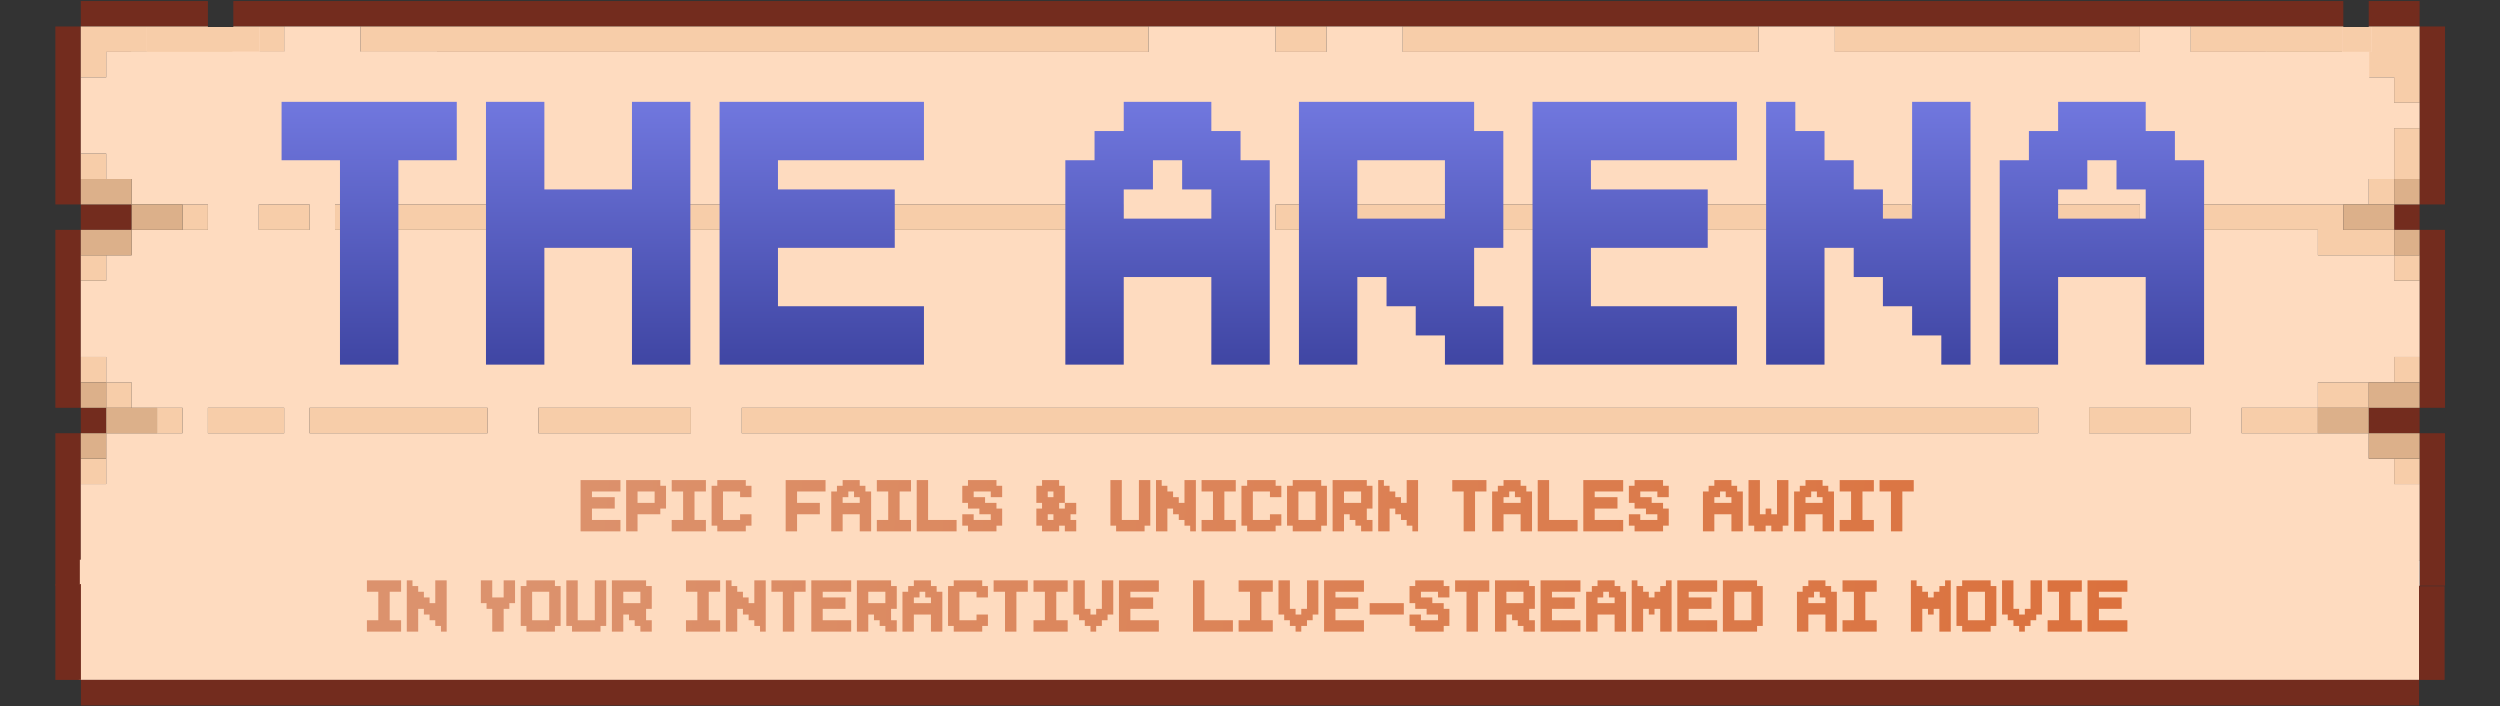 <svg width="1097" height="310" viewBox="0 0 1097 310" fill="none" xmlns="http://www.w3.org/2000/svg">
<rect x="0" y="0" width="1097" height="310" fill="#333333" stroke="none"/>
<path d="M35.45 6.041H91.225ZM102.38 6.041H1028.25ZM1039.4 6.041H1061.71ZM24.295 17.196H35.45ZM1061.71 17.196H1072.87ZM24.295 28.351H35.45ZM1061.71 28.351H1072.87ZM24.295 39.506H35.45ZM1061.71 39.506H1072.87ZM24.295 50.661H35.45ZM1061.71 50.661H1072.87ZM24.295 61.816H35.45ZM1061.71 61.816H1072.87ZM24.295 72.971H35.45ZM1061.71 72.971H1072.87ZM24.295 84.126H35.45ZM1061.71 84.126H1072.87ZM35.45 95.281H57.76ZM1050.56 95.281H1061.71ZM24.295 106.436H35.45ZM1061.71 106.436H1072.87ZM24.295 117.591H35.45ZM1061.71 117.591H1072.87ZM24.295 128.746H35.45ZM1061.71 128.746H1072.87ZM24.295 139.901H35.45ZM1061.71 139.901H1072.87ZM24.295 151.056H35.45ZM1061.71 151.056H1072.87ZM24.295 162.211H35.45ZM1061.71 162.211H1072.87ZM24.295 173.366H35.45ZM1061.71 173.366H1072.87ZM35.45 184.521H46.605ZM1039.4 184.521H1061.71ZM24.295 195.676H35.45ZM1061.71 195.676H1072.87ZM24.295 206.831H35.45ZM1061.71 206.831H1072.87ZM24.295 217.986H35.45ZM1061.71 217.986H1072.87ZM24.295 229.141H35.45ZM1061.71 229.141H1072.87ZM24.295 240.297H35.45ZM1061.71 240.297H1072.87ZM24.295 251.452H35.45ZM1061.71 251.452H1072.87ZM35.45 262.607H1061.71Z" fill="black"/>
<path d="M35.45 6.041H91.225M102.38 6.041H1028.25M1039.4 6.041H1061.71M24.295 17.196H35.45M1061.71 17.196H1072.87M24.295 28.351H35.45M1061.71 28.351H1072.87M24.295 39.506H35.45M1061.71 39.506H1072.87M24.295 50.661H35.45M1061.71 50.661H1072.87M24.295 61.816H35.45M1061.71 61.816H1072.87M24.295 72.971H35.45M1061.71 72.971H1072.87M24.295 84.126H35.45M1061.71 84.126H1072.87M35.45 95.281H57.76M1050.56 95.281H1061.71M24.295 106.436H35.45M1061.71 106.436H1072.87M24.295 117.591H35.45M1061.71 117.591H1072.87M24.295 128.746H35.45M1061.71 128.746H1072.87M24.295 139.901H35.45M1061.71 139.901H1072.87M24.295 151.056H35.45M1061.71 151.056H1072.87M24.295 162.211H35.45M1061.71 162.211H1072.87M24.295 173.366H35.45M1061.71 173.366H1072.87M35.45 184.521H46.605M1039.4 184.521H1061.71M24.295 195.676H35.45M1061.71 195.676H1072.87M24.295 206.831H35.45M1061.71 206.831H1072.87M24.295 217.986H35.45M1061.71 217.986H1072.87M24.295 229.141H35.45M1061.71 229.141H1072.87M24.295 240.297H35.45M1061.71 240.297H1072.87M24.295 251.452H35.45M1061.71 251.452H1072.87M35.45 262.607H1061.71" stroke="#732C1E" stroke-width="11.155"/>
<path d="M35.45 17.197H91.225ZM102.381 17.197H124.691ZM158.156 17.197H503.961ZM559.736 17.197H582.047ZM615.512 17.197H771.682ZM805.147 17.197H939.007ZM961.317 17.197H1028.25ZM1039.4 17.197H1061.71ZM35.45 28.352H46.605ZM1039.4 28.352H1061.71ZM1050.56 39.507H1061.71ZM1050.56 61.817H1061.71ZM35.45 72.972H46.605ZM1050.56 72.972H1061.71ZM1039.4 84.127H1050.56ZM80.07 95.282H91.225ZM113.536 95.282H135.846ZM147.001 95.282H213.931ZM236.241 95.282H258.551ZM269.706 95.282H492.806ZM559.736 95.282H838.612ZM849.767 95.282H860.922ZM894.387 95.282H939.007ZM950.162 95.282H1028.25ZM1017.09 106.437H1050.56ZM35.45 117.592H46.605ZM1050.56 117.592H1061.71ZM35.45 162.213H46.605ZM1050.56 162.213H1061.71ZM46.605 173.368H57.76ZM1017.09 173.368H1039.4ZM68.915 184.523H80.07ZM91.225 184.523H124.691ZM135.846 184.523H213.931ZM236.241 184.523H303.171ZM325.481 184.523H894.387ZM916.697 184.523H961.317ZM983.627 184.523H1017.09ZM35.45 206.833H46.605ZM1050.56 206.833H1061.71Z" fill="black"/>
<path d="M35.45 17.197H91.225M102.381 17.197H124.691M158.156 17.197H503.961M559.736 17.197H582.047M615.512 17.197H771.682M805.147 17.197H939.007M961.317 17.197H1028.25M1039.4 17.197H1061.71M35.45 28.352H46.605M1039.4 28.352H1061.71M1050.56 39.507H1061.71M1050.56 61.817H1061.71M35.45 72.972H46.605M1050.56 72.972H1061.71M1039.4 84.127H1050.56M80.07 95.282H91.225M113.536 95.282H135.846M147.001 95.282H213.931M236.241 95.282H258.551M269.706 95.282H492.806M559.736 95.282H838.612M849.767 95.282H860.922M894.387 95.282H939.007M950.162 95.282H1028.25M1017.09 106.437H1050.56M35.45 117.592H46.605M1050.56 117.592H1061.71M35.45 162.213H46.605M1050.56 162.213H1061.71M46.605 173.368H57.76M1017.09 173.368H1039.4M68.915 184.523H80.07M91.225 184.523H124.691M135.846 184.523H213.931M236.241 184.523H303.171M325.481 184.523H894.387M916.697 184.523H961.317M983.627 184.523H1017.09M35.45 206.833H46.605M1050.56 206.833H1061.71" stroke="#F7CDA9" stroke-width="11.155"/>
<path d="M124.691 17.197H158.156ZM503.961 17.197H559.736ZM582.046 17.197H615.512ZM771.682 17.197H805.147ZM939.007 17.197H961.317ZM46.605 28.352H57.76ZM102.381 28.352H994.782ZM35.45 39.507H68.915ZM91.225 39.507H1005.94ZM1028.25 39.507H1050.56ZM35.45 50.662H1061.71ZM35.45 61.817H1050.56ZM46.605 72.972H1050.56ZM57.76 84.127H1039.4ZM91.225 95.282H113.536ZM135.846 95.282H147.001ZM213.931 95.282H236.241ZM258.551 95.282H269.706ZM492.806 95.282H559.736ZM838.612 95.282H849.767ZM860.922 95.282H894.387ZM939.007 95.282H950.162ZM57.76 106.437H1017.09ZM46.605 117.592H1050.56ZM35.45 128.747H1061.71ZM35.45 139.903H1061.71ZM35.45 151.058H1061.71ZM46.605 162.213H1050.56ZM57.76 173.368H1017.09ZM80.07 184.523H91.225ZM124.691 184.523H135.846ZM213.931 184.523H236.241ZM303.171 184.523H325.481ZM894.387 184.523H916.697ZM961.317 184.523H983.627ZM46.605 195.678H1039.4ZM46.605 206.833H1050.56ZM35.45 217.988H1061.71ZM35.45 229.143H1061.71ZM35.45 240.298H1061.71Z" fill="black"/>
<path d="M124.691 17.197H158.156M503.961 17.197H559.736M582.046 17.197H615.512M771.682 17.197H805.147M939.007 17.197H961.317M46.605 28.352H57.76M102.381 28.352H994.782M35.45 39.507H68.915M91.225 39.507H1005.94M1028.25 39.507H1050.56M35.45 50.662H1061.71M35.45 61.817H1050.56M46.605 72.972H1050.56M57.76 84.127H1039.4M91.225 95.282H113.536M135.846 95.282H147.001M213.931 95.282H236.241M258.551 95.282H269.706M492.806 95.282H559.736M838.612 95.282H849.767M860.922 95.282H894.387M939.007 95.282H950.162M57.76 106.437H1017.09M46.605 117.592H1050.56M35.45 128.747H1061.71M35.45 139.903H1061.71M35.45 151.058H1061.71M46.605 162.213H1050.56M57.76 173.368H1017.09M80.07 184.523H91.225M124.691 184.523H135.846M213.931 184.523H236.241M303.171 184.523H325.481M894.387 184.523H916.697M961.317 184.523H983.627M46.605 195.678H1039.4M46.605 206.833H1050.56M35.45 217.988H1061.71M35.45 229.143H1061.71M35.45 240.298H1061.71" stroke="#FEDBBF" stroke-width="11.155"/>
<path d="M35.45 84.127H57.76ZM1050.56 84.127H1061.71ZM57.76 95.282H80.07ZM1028.25 95.282H1050.56ZM35.45 106.437H57.76ZM1050.56 106.437H1061.71ZM35.45 173.367H46.605ZM1039.4 173.367H1061.71ZM46.605 184.522H68.915ZM1017.09 184.522H1039.4ZM35.45 195.677H46.605ZM1039.4 195.677H1061.71Z" fill="black"/>
<path d="M35.45 84.127H57.76M1050.56 84.127H1061.71M57.76 95.282H80.07M1028.25 95.282H1050.56M35.45 106.437H57.76M1050.56 106.437H1061.71M35.45 173.367H46.605M1039.4 173.367H1061.71M46.605 184.522H68.915M1017.09 184.522H1039.4M35.45 195.677H46.605M1039.4 195.677H1061.71" stroke="#DCB08A" stroke-width="11.155"/>
<path d="M35.45 251.453H1061.71Z" fill="black"/>
<path d="M35.45 251.453H1061.71" stroke="#FFF3E6" stroke-width="11.155"/>
<rect x="35.033" y="245.604" width="1026.37" height="11.633" fill="#FEDBBF"/>
<rect x="57.556" y="22.754" width="45.401" height="10.857" fill="#FEDBBF"/>
<rect x="57.556" y="22.754" width="45.401" height="10.857" fill="#FEDBBF"/>
<rect x="57.556" y="22.754" width="45.401" height="10.857" fill="#FEDBBF"/>
<rect x="55.581" y="32.625" width="49.349" height="12.831" fill="#FEDBBF"/>
<rect x="55.581" y="32.625" width="49.349" height="12.831" fill="#FEDBBF"/>
<rect x="55.581" y="32.625" width="49.349" height="12.831" fill="#FEDBBF"/>
<rect x="64.464" y="11.898" width="49.349" height="10.857" fill="#FEDBBF"/>
<rect x="64.464" y="11.898" width="49.349" height="10.857" fill="#FEDBBF"/>
<rect x="64.464" y="11.898" width="49.349" height="10.857" fill="#F7CDA9"/>
<rect x="101.97" y="22.756" width="45.401" height="10.857" fill="#FEDBBF"/>
<rect x="101.97" y="22.756" width="45.401" height="10.857" fill="#FEDBBF"/>
<rect x="101.97" y="22.756" width="45.401" height="10.857" fill="#FEDBBF"/>
<rect x="146.384" y="22.756" width="45.401" height="10.857" fill="#FEDBBF"/>
<rect x="146.384" y="22.756" width="45.401" height="10.857" fill="#FEDBBF"/>
<rect x="146.384" y="22.756" width="45.401" height="10.857" fill="#FEDBBF"/>
<rect x="1027.76" y="11.896" width="12.831" height="10.857" fill="#FEDBBF"/>
<rect x="1027.76" y="11.896" width="12.831" height="10.857" fill="#FEDBBF"/>
<rect x="1027.76" y="11.896" width="12.831" height="10.857" fill="#F7CDA9"/>
<rect x="994.206" y="22.752" width="45.401" height="23.688" fill="#FEDBBF"/>
<path d="M161.996 160H149.183V147.188V134.375V121.562V108.75V95.938V83.125V70.312H136.371H123.558V57.5V44.688H136.371H149.183H161.996H174.808H187.621H200.433V57.5V70.312H187.621H174.808V83.125V95.938V108.75V121.562V134.375V147.188V160H161.996ZM290.121 160H277.308V147.188V134.375V121.562V108.75H264.496H251.683H238.871V121.562V134.375V147.188V160H226.058H213.246V147.188V134.375V121.562V108.75V95.938V83.125V70.312V57.5V44.688H226.058H238.871V57.5V70.312V83.125H251.683H264.496H277.308V70.312V57.5V44.688H290.121H302.933V57.5V70.312V83.125V95.938V108.75V121.562V134.375V147.188V160H290.121ZM392.621 160H379.808H366.996H354.183H341.371H328.558H315.746V147.188V134.375V121.562V108.75V95.938V83.125V70.312V57.5V44.688H328.558H341.371H354.183H366.996H379.808H392.621H405.433V57.5V70.312H392.621H379.808H366.996H354.183H341.371V83.125H354.183H366.996H379.808H392.621V95.938V108.75H379.808H366.996H354.183H341.371V121.562V134.375H354.183H366.996H379.808H392.621H405.433V147.188V160H392.621Z" fill="url(#paint0_linear_724_983)"/>
<path d="M544.348 160H531.536V147.188V134.375V121.562H518.723H505.911H493.098V134.375V147.188V160H480.286H467.473V147.188V134.375V121.562V108.75V95.938V83.125V70.312H480.286V57.5H493.098V44.688H505.911H518.723H531.536V57.5H544.348V70.312H557.161V83.125V95.938V108.75V121.562V134.375V147.188V160H544.348ZM518.723 95.938H531.536V83.125H518.723V70.312H505.911V83.125H493.098V95.938H505.911H518.723ZM646.848 160H634.036V147.188H621.223V134.375H608.411V121.562H595.598V134.375V147.188V160H582.786H569.973V147.188V134.375V121.562V108.75V95.938V83.125V70.312V57.5V44.688H582.786H595.598H608.411H621.223H634.036H646.848V57.5H659.661V70.312V83.125V95.938V108.75H646.848V121.562V134.375H659.661V147.188V160H646.848ZM621.223 95.938H634.036V83.125V70.312H621.223H608.411H595.598V83.125V95.938H608.411H621.223ZM749.348 160H736.536H723.723H710.911H698.098H685.286H672.473V147.188V134.375V121.562V108.75V95.938V83.125V70.312V57.5V44.688H685.286H698.098H710.911H723.723H736.536H749.348H762.161V57.5V70.312H749.348H736.536H723.723H710.911H698.098V83.125H710.911H723.723H736.536H749.348V95.938V108.75H736.536H723.723H710.911H698.098V121.562V134.375H710.911H723.723H736.536H749.348H762.161V147.188V160H749.348ZM851.848 160V147.188H839.036V134.375H826.223V121.562H813.411V108.75H800.598V121.562V134.375V147.188V160H787.786H774.973V147.188V134.375V121.562V108.75V95.938V83.125V70.312V57.5V44.688H787.786V57.5H800.598V70.312H813.411V83.125H826.223V95.938H839.036V83.125V70.312V57.5V44.688H851.848H864.661V57.5V70.312V83.125V95.938V108.75V121.562V134.375V147.188V160H851.848ZM954.348 160H941.536V147.188V134.375V121.562H928.723H915.911H903.098V134.375V147.188V160H890.286H877.473V147.188V134.375V121.562V108.75V95.938V83.125V70.312H890.286V57.5H903.098V44.688H915.911H928.723H941.536V57.5H954.348V70.312H967.161V83.125V95.938V108.75V121.562V134.375V147.188V160H954.348ZM928.723 95.938H941.536V83.125H928.723V70.312H915.911V83.125H903.098V95.938H915.911H928.723Z" fill="url(#paint1_linear_724_983)"/>
<rect x="34.573" y="256.291" width="1026.92" height="42.049" fill="#FEDBBF"/>
<path d="M269.75 233.16H267.25H264.75H262.25H259.75H257.25H254.75V230.66V228.16V225.66V223.16V220.66V218.16V215.66V213.16V210.66H257.25H259.75H262.25H264.75H267.25H269.75H272.25V213.16V215.66H269.75H267.25H264.75H262.25H259.75V218.16H262.25H264.75H267.25H269.75V220.66V223.16H267.25H264.75H262.25H259.75V225.66V228.16H262.25H264.75H267.25H269.75H272.25V230.66V233.16H269.75ZM277.25 233.16H274.75V230.66V228.16V225.66V223.16V220.66V218.16V215.66V213.16V210.66H277.25H279.75H282.25H284.75H287.25H289.75V213.16H292.25V215.66V218.16V220.66V223.16H289.75V225.66H287.25H284.75H282.25H279.75V228.16V230.66V233.16H277.25ZM284.75 220.66H287.25V218.16V215.66H284.75H282.25H279.75V218.16V220.66H282.25H284.75ZM307.25 233.16H304.75H302.25H299.75H297.25H294.75V230.66V228.16H297.25H299.75V225.66V223.16V220.66V218.16V215.66H297.25H294.75V213.16V210.66H297.25H299.75H302.25H304.75H307.25H309.75V213.16V215.66H307.25H304.75V218.16V220.66V223.16V225.66V228.16H307.25H309.75V230.66V233.16H307.25ZM324.75 233.16H322.25H319.75H317.25H314.75V230.66H312.25V228.16V225.66V223.16V220.66V218.16V215.66V213.16H314.75V210.66H317.25H319.75H322.25H324.75H327.25V213.16H329.75V215.66V218.16H327.25H324.75V215.66H322.25H319.75H317.25V218.16V220.66V223.16V225.66V228.16H319.75H322.25H324.75V225.66H327.25H329.75V228.16V230.66H327.25V233.16H324.75ZM347.25 233.16H344.75V230.66V228.16V225.66V223.16V220.66V218.16V215.66V213.16V210.66H347.25H349.75H352.25H354.75H357.25H359.75H362.25V213.16V215.66H359.75H357.25H354.75H352.25H349.75V218.16V220.66H352.25H354.75H357.25H359.75V223.16V225.66H357.25H354.75H352.25H349.75V228.16V230.66V233.16H347.25ZM379.75 233.16H377.25V230.66V228.16V225.66H374.75H372.25H369.75V228.16V230.66V233.16H367.25H364.75V230.66V228.16V225.66V223.16V220.66V218.16V215.66H367.25V213.16H369.75V210.66H372.25H374.75H377.25V213.16H379.75V215.66H382.25V218.16V220.66V223.16V225.66V228.16V230.66V233.16H379.75ZM374.75 220.66H377.25V218.16H374.75V215.66H372.25V218.16H369.75V220.66H372.25H374.75ZM397.25 233.16H394.75H392.25H389.75H387.25H384.75V230.66V228.16H387.25H389.75V225.66V223.16V220.66V218.16V215.66H387.25H384.75V213.16V210.66H387.25H389.75H392.25H394.75H397.25H399.75V213.16V215.66H397.25H394.75V218.16V220.66V223.16V225.66V228.16H397.25H399.75V230.66V233.16H397.25ZM417.25 233.16H414.75H412.25H409.75H407.25H404.75H402.25V230.66V228.16V225.66V223.16V220.66V218.16V215.66V213.16V210.66H404.75H407.25V213.16V215.66V218.16V220.66V223.16V225.66V228.16H409.75H412.25H414.75H417.25H419.75V230.66V233.16H417.25ZM434.75 233.16H432.25H429.75H427.25H424.75V230.66H422.25V228.16V225.66H424.75H427.25V228.16H429.75H432.25H434.75V225.66H432.25H429.75V223.16H427.25H424.75V220.66H422.25V218.16V215.66V213.16H424.75V210.66H427.25H429.75H432.25H434.75H437.25V213.16H439.75V215.66V218.16H437.25H434.75V215.66H432.25H429.75H427.25V218.16H429.75H432.25V220.66H434.75H437.25V223.16H439.75V225.66V228.16V230.66H437.25V233.16H434.75ZM469.75 233.16H467.25V230.66H464.75V233.16H462.25H459.75H457.25V230.66H454.75V228.16V225.66V223.16H457.25V220.66H454.75V218.16V215.66V213.16H457.25V210.66H459.75H462.25H464.75V213.16H467.25V215.66V218.16V220.66H464.75V223.16H467.25V220.66H469.75H472.25V223.16V225.66H469.75V228.16H472.25V230.66V233.16H469.75ZM462.25 228.16V225.66H459.75V228.16H462.25ZM462.25 218.16V215.66H459.75V218.16H462.25ZM499.75 233.16H497.25H494.75H492.25H489.75V230.66H487.25V228.16V225.66V223.16V220.66V218.16V215.66V213.16V210.66H489.75H492.25V213.16V215.66V218.16V220.66V223.16V225.66V228.16H494.75H497.25H499.75V225.66V223.16V220.66V218.16V215.66V213.16V210.66H502.25H504.75V213.16V215.66V218.16V220.66V223.16V225.66V228.16V230.66H502.25V233.16H499.75ZM522.25 233.16V230.66H519.75V228.16H517.25V225.66H514.75V223.16H512.25V225.66V228.16V230.66V233.16H509.75H507.25V230.66V228.16V225.66V223.16V220.66V218.16V215.66V213.16V210.66H509.75V213.16H512.25V215.66H514.75V218.16H517.25V220.66H519.75V218.16V215.66V213.16V210.66H522.25H524.75V213.16V215.66V218.16V220.66V223.16V225.66V228.16V230.66V233.16H522.25ZM539.75 233.16H537.25H534.75H532.25H529.75H527.25V230.66V228.16H529.75H532.25V225.66V223.16V220.66V218.16V215.66H529.75H527.25V213.16V210.66H529.75H532.25H534.75H537.25H539.75H542.25V213.16V215.66H539.75H537.25V218.16V220.66V223.16V225.66V228.16H539.75H542.25V230.66V233.16H539.75ZM557.25 233.16H554.75H552.25H549.75H547.25V230.66H544.75V228.16V225.66V223.16V220.66V218.16V215.66V213.16H547.25V210.66H549.75H552.25H554.75H557.25H559.75V213.16H562.25V215.66V218.16H559.75H557.25V215.66H554.75H552.25H549.75V218.16V220.66V223.16V225.66V228.16H552.25H554.75H557.25V225.66H559.75H562.25V228.16V230.66H559.75V233.16H557.25ZM577.25 233.16H574.75H572.25H569.75H567.25V230.66H564.75V228.16V225.66V223.16V220.66V218.16V215.66V213.16H567.25V210.66H569.75H572.25H574.75H577.25H579.75V213.16H582.25V215.66V218.16V220.66V223.16V225.66V228.16V230.66H579.75V233.16H577.25ZM574.75 228.16H577.25V225.66V223.16V220.66V218.16V215.66H574.75H572.25H569.75V218.16V220.66V223.16V225.66V228.16H572.25H574.75ZM599.75 233.16H597.25V230.66H594.75V228.16H592.25V225.66H589.75V228.16V230.66V233.16H587.25H584.75V230.66V228.16V225.66V223.16V220.66V218.16V215.66V213.16V210.66H587.25H589.75H592.25H594.75H597.25H599.75V213.16H602.25V215.66V218.16V220.66V223.16H599.75V225.66V228.16H602.25V230.66V233.16H599.75ZM594.75 220.66H597.25V218.16V215.66H594.75H592.25H589.75V218.16V220.66H592.25H594.75ZM619.75 233.16V230.66H617.25V228.16H614.75V225.66H612.25V223.16H609.75V225.66V228.16V230.66V233.16H607.25H604.75V230.66V228.16V225.66V223.16V220.66V218.16V215.66V213.16V210.66H607.25V213.16H609.75V215.66H612.25V218.16H614.75V220.66H617.25V218.16V215.66V213.16V210.66H619.75H622.25V213.16V215.66V218.16V220.66V223.16V225.66V228.16V230.66V233.16H619.75ZM644.75 233.16H642.25V230.66V228.16V225.66V223.16V220.66V218.16V215.66H639.75H637.25V213.16V210.66H639.75H642.25H644.75H647.25H649.75H652.25V213.16V215.66H649.75H647.25V218.16V220.66V223.16V225.66V228.16V230.66V233.16H644.75ZM669.75 233.16H667.25V230.66V228.16V225.66H664.75H662.25H659.75V228.16V230.66V233.16H657.25H654.75V230.66V228.16V225.66V223.16V220.66V218.16V215.66H657.25V213.16H659.75V210.66H662.25H664.75H667.25V213.16H669.75V215.66H672.25V218.16V220.66V223.16V225.66V228.16V230.66V233.16H669.75ZM664.75 220.66H667.25V218.16H664.75V215.66H662.25V218.16H659.75V220.66H662.25H664.75ZM689.75 233.16H687.25H684.75H682.25H679.75H677.25H674.75V230.66V228.16V225.66V223.16V220.66V218.16V215.66V213.16V210.66H677.25H679.75V213.16V215.66V218.16V220.66V223.16V225.66V228.16H682.25H684.75H687.25H689.75H692.25V230.66V233.16H689.75ZM709.75 233.16H707.25H704.75H702.25H699.75H697.25H694.75V230.66V228.16V225.66V223.16V220.66V218.16V215.66V213.16V210.66H697.25H699.75H702.25H704.75H707.25H709.75H712.25V213.16V215.66H709.75H707.25H704.75H702.25H699.75V218.16H702.25H704.75H707.25H709.75V220.66V223.16H707.25H704.75H702.25H699.75V225.66V228.16H702.25H704.75H707.25H709.75H712.25V230.66V233.16H709.75ZM727.25 233.16H724.75H722.25H719.75H717.25V230.66H714.75V228.16V225.66H717.25H719.75V228.16H722.25H724.75H727.25V225.66H724.75H722.25V223.16H719.75H717.25V220.66H714.75V218.16V215.66V213.16H717.25V210.66H719.75H722.25H724.75H727.25H729.75V213.16H732.25V215.66V218.16H729.75H727.25V215.66H724.75H722.25H719.75V218.16H722.25H724.75V220.66H727.25H729.75V223.16H732.25V225.66V228.16V230.66H729.75V233.16H727.25ZM762.25 233.16H759.75V230.66V228.16V225.66H757.25H754.75H752.25V228.16V230.66V233.16H749.75H747.25V230.66V228.16V225.66V223.16V220.66V218.16V215.66H749.75V213.16H752.25V210.66H754.75H757.25H759.75V213.16H762.25V215.66H764.75V218.16V220.66V223.16V225.66V228.16V230.66V233.16H762.25ZM757.25 220.66H759.75V218.16H757.25V215.66H754.75V218.16H752.25V220.66H754.75H757.25ZM779.75 233.16H777.25V230.66H774.75V233.16H772.25H769.75V230.66H767.25V228.16V225.66V223.16V220.66V218.16V215.66V213.16V210.66H769.75H772.25V213.16V215.66V218.16V220.66V223.16V225.66H774.75V223.16H777.25V225.66H779.75V223.16V220.66V218.16V215.66V213.16V210.66H782.25H784.75V213.16V215.66V218.16V220.66V223.16V225.66V228.16V230.66H782.25V233.16H779.75ZM802.25 233.16H799.75V230.66V228.16V225.66H797.25H794.75H792.25V228.16V230.66V233.16H789.75H787.25V230.66V228.16V225.66V223.16V220.66V218.16V215.66H789.75V213.16H792.25V210.66H794.75H797.25H799.75V213.16H802.25V215.66H804.75V218.16V220.66V223.16V225.66V228.16V230.66V233.16H802.25ZM797.25 220.66H799.75V218.16H797.25V215.66H794.75V218.16H792.25V220.66H794.75H797.25ZM819.75 233.16H817.25H814.75H812.25H809.75H807.25V230.66V228.16H809.75H812.25V225.66V223.16V220.66V218.16V215.66H809.75H807.25V213.16V210.66H809.75H812.25H814.75H817.25H819.75H822.25V213.16V215.66H819.75H817.25V218.16V220.66V223.16V225.66V228.16H819.75H822.25V230.66V233.16H819.75ZM832.25 233.16H829.75V230.66V228.16V225.66V223.16V220.66V218.16V215.66H827.25H824.75V213.16V210.66H827.25H829.75H832.25H834.75H837.25H839.75V213.16V215.66H837.25H834.75V218.16V220.66V223.16V225.66V228.16V230.66V233.16H832.25ZM173.5 277.16H171H168.5H166H163.5H161V274.66V272.16H163.5H166V269.66V267.16V264.66V262.16V259.66H163.5H161V257.16V254.66H163.5H166H168.5H171H173.5H176V257.16V259.66H173.5H171V262.16V264.66V267.16V269.66V272.16H173.5H176V274.66V277.16H173.5ZM193.5 277.16V274.66H191V272.16H188.5V269.66H186V267.16H183.5V269.66V272.16V274.66V277.16H181H178.5V274.66V272.16V269.66V267.16V264.66V262.16V259.66V257.16V254.66H181V257.16H183.5V259.66H186V262.16H188.5V264.66H191V262.16V259.66V257.16V254.66H193.5H196V257.16V259.66V262.16V264.66V267.16V269.66V272.16V274.66V277.16H193.5ZM218.5 277.16H216V274.66V272.16V269.66V267.16H213.5V264.66H211V262.16V259.66V257.16V254.66H213.5H216V257.16V259.66V262.16H218.5H221V259.66V257.16V254.66H223.5H226V257.16V259.66V262.16V264.66H223.5V267.16H221V269.66V272.16V274.66V277.16H218.5ZM241 277.16H238.5H236H233.5H231V274.66H228.5V272.16V269.66V267.16V264.66V262.16V259.66V257.16H231V254.66H233.5H236H238.5H241H243.5V257.16H246V259.66V262.16V264.66V267.16V269.66V272.16V274.66H243.5V277.16H241ZM238.5 272.16H241V269.66V267.16V264.66V262.16V259.66H238.5H236H233.5V262.16V264.66V267.16V269.66V272.16H236H238.5ZM261 277.16H258.5H256H253.5H251V274.66H248.5V272.16V269.66V267.16V264.66V262.16V259.66V257.16V254.66H251H253.5V257.16V259.66V262.16V264.66V267.16V269.66V272.16H256H258.5H261V269.66V267.16V264.66V262.16V259.66V257.16V254.66H263.5H266V257.16V259.66V262.16V264.66V267.16V269.66V272.16V274.66H263.5V277.16H261ZM283.5 277.16H281V274.66H278.5V272.16H276V269.66H273.5V272.16V274.66V277.16H271H268.5V274.66V272.16V269.66V267.16V264.66V262.16V259.66V257.16V254.66H271H273.5H276H278.5H281H283.5V257.16H286V259.66V262.16V264.66V267.16H283.5V269.66V272.16H286V274.66V277.16H283.5ZM278.5 264.66H281V262.16V259.66H278.5H276H273.5V262.16V264.66H276H278.5ZM313.5 277.16H311H308.5H306H303.5H301V274.66V272.16H303.5H306V269.66V267.16V264.66V262.16V259.66H303.5H301V257.16V254.66H303.5H306H308.5H311H313.5H316V257.16V259.66H313.5H311V262.16V264.66V267.16V269.66V272.16H313.5H316V274.66V277.16H313.5ZM333.5 277.16V274.66H331V272.16H328.5V269.66H326V267.16H323.5V269.66V272.16V274.66V277.16H321H318.5V274.66V272.16V269.66V267.16V264.66V262.16V259.66V257.16V254.66H321V257.16H323.5V259.66H326V262.16H328.5V264.66H331V262.16V259.66V257.16V254.66H333.5H336V257.16V259.66V262.16V264.66V267.16V269.66V272.16V274.66V277.16H333.5ZM346 277.16H343.5V274.66V272.16V269.66V267.16V264.66V262.16V259.66H341H338.5V257.16V254.66H341H343.5H346H348.5H351H353.5V257.16V259.66H351H348.5V262.16V264.66V267.16V269.66V272.16V274.66V277.16H346ZM371 277.16H368.5H366H363.5H361H358.5H356V274.66V272.16V269.66V267.16V264.66V262.16V259.66V257.16V254.66H358.5H361H363.5H366H368.5H371H373.5V257.16V259.66H371H368.5H366H363.5H361V262.16H363.5H366H368.5H371V264.66V267.16H368.5H366H363.5H361V269.66V272.16H363.5H366H368.5H371H373.5V274.66V277.16H371ZM391 277.16H388.5V274.66H386V272.16H383.5V269.66H381V272.16V274.66V277.16H378.5H376V274.66V272.16V269.66V267.16V264.66V262.16V259.66V257.16V254.66H378.5H381H383.5H386H388.5H391V257.16H393.5V259.66V262.16V264.66V267.16H391V269.66V272.16H393.5V274.66V277.16H391ZM386 264.66H388.5V262.16V259.66H386H383.5H381V262.16V264.66H383.5H386ZM411 277.16H408.5V274.66V272.16V269.66H406H403.5H401V272.16V274.66V277.16H398.5H396V274.66V272.16V269.66V267.16V264.66V262.16V259.66H398.5V257.16H401V254.66H403.5H406H408.5V257.16H411V259.66H413.5V262.16V264.66V267.16V269.66V272.16V274.66V277.16H411ZM406 264.66H408.5V262.16H406V259.66H403.5V262.16H401V264.66H403.5H406ZM428.5 277.16H426H423.5H421H418.5V274.66H416V272.16V269.66V267.16V264.66V262.16V259.66V257.16H418.5V254.66H421H423.5H426H428.5H431V257.16H433.5V259.66V262.16H431H428.5V259.66H426H423.5H421V262.16V264.66V267.16V269.66V272.16H423.5H426H428.5V269.66H431H433.5V272.16V274.66H431V277.16H428.5ZM443.5 277.16H441V274.66V272.16V269.66V267.16V264.66V262.16V259.66H438.5H436V257.16V254.66H438.5H441H443.5H446H448.5H451V257.16V259.66H448.5H446V262.16V264.66V267.16V269.66V272.16V274.66V277.16H443.5ZM466 277.16H463.5H461H458.5H456H453.5V274.66V272.16H456H458.5V269.66V267.16V264.66V262.16V259.66H456H453.5V257.16V254.66H456H458.5H461H463.5H466H468.5V257.16V259.66H466H463.5V262.16V264.66V267.16V269.66V272.16H466H468.5V274.66V277.16H466ZM478.5 277.16V274.66H476V272.16H473.5V269.66H471V267.16V264.66V262.16V259.66V257.16V254.66H473.5H476V257.16V259.66V262.16V264.66V267.16H478.5V269.66H481V267.16H483.5V264.66V262.16V259.66V257.16V254.66H486H488.5V257.16V259.66V262.16V264.66V267.16V269.66H486V272.16H483.5V274.66H481V277.16H478.5ZM506 277.16H503.5H501H498.5H496H493.5H491V274.66V272.16V269.66V267.16V264.66V262.16V259.66V257.16V254.66H493.5H496H498.5H501H503.5H506H508.5V257.16V259.66H506H503.5H501H498.5H496V262.16H498.5H501H503.5H506V264.66V267.16H503.5H501H498.5H496V269.66V272.16H498.5H501H503.5H506H508.5V274.66V277.16H506ZM538.5 277.16H536H533.5H531H528.5H526H523.5V274.66V272.16V269.66V267.16V264.66V262.16V259.66V257.16V254.66H526H528.5V257.16V259.66V262.16V264.66V267.16V269.66V272.16H531H533.5H536H538.5H541V274.66V277.16H538.5ZM556 277.16H553.5H551H548.5H546H543.5V274.66V272.16H546H548.5V269.66V267.16V264.66V262.16V259.66H546H543.5V257.16V254.66H546H548.5H551H553.5H556H558.5V257.16V259.66H556H553.5V262.16V264.66V267.16V269.66V272.16H556H558.5V274.66V277.16H556ZM568.5 277.16V274.66H566V272.16H563.5V269.66H561V267.16V264.66V262.16V259.66V257.16V254.66H563.5H566V257.16V259.66V262.16V264.66V267.16H568.5V269.66H571V267.16H573.5V264.66V262.16V259.66V257.16V254.66H576H578.5V257.16V259.66V262.16V264.66V267.16V269.66H576V272.16H573.5V274.66H571V277.16H568.5ZM596 277.16H593.5H591H588.5H586H583.5H581V274.66V272.16V269.66V267.16V264.66V262.16V259.66V257.16V254.66H583.5H586H588.5H591H593.5H596H598.5V257.16V259.66H596H593.5H591H588.5H586V262.16H588.5H591H593.5H596V264.66V267.16H593.5H591H588.5H586V269.66V272.16H588.5H591H593.5H596H598.5V274.66V277.16H596ZM613.5 269.66H611H608.5H606H603.5H601V267.16V264.66H603.5H606H608.5H611H613.5H616V267.16V269.66H613.5ZM631 277.16H628.5H626H623.5H621V274.66H618.5V272.16V269.66H621H623.5V272.16H626H628.5H631V269.66H628.5H626V267.16H623.5H621V264.66H618.5V262.16V259.66V257.16H621V254.66H623.5H626H628.5H631H633.5V257.16H636V259.66V262.16H633.5H631V259.66H628.5H626H623.5V262.16H626H628.5V264.66H631H633.5V267.16H636V269.66V272.16V274.66H633.5V277.16H631ZM646 277.16H643.5V274.66V272.16V269.66V267.16V264.66V262.16V259.66H641H638.5V257.16V254.66H641H643.5H646H648.5H651H653.5V257.16V259.66H651H648.5V262.16V264.66V267.16V269.66V272.16V274.66V277.16H646ZM671 277.16H668.5V274.66H666V272.16H663.5V269.66H661V272.16V274.66V277.16H658.5H656V274.66V272.16V269.66V267.16V264.66V262.16V259.66V257.16V254.66H658.5H661H663.5H666H668.5H671V257.16H673.5V259.66V262.16V264.66V267.16H671V269.66V272.16H673.5V274.66V277.16H671ZM666 264.66H668.5V262.16V259.66H666H663.5H661V262.16V264.66H663.5H666ZM691 277.16H688.5H686H683.5H681H678.5H676V274.66V272.16V269.66V267.16V264.66V262.16V259.66V257.16V254.66H678.5H681H683.5H686H688.5H691H693.5V257.16V259.66H691H688.5H686H683.5H681V262.16H683.5H686H688.5H691V264.66V267.16H688.5H686H683.5H681V269.66V272.16H683.5H686H688.5H691H693.5V274.66V277.16H691ZM711 277.16H708.5V274.66V272.16V269.66H706H703.5H701V272.16V274.66V277.16H698.5H696V274.66V272.16V269.66V267.16V264.66V262.16V259.66H698.5V257.16H701V254.66H703.5H706H708.5V257.16H711V259.66H713.5V262.16V264.66V267.16V269.66V272.16V274.66V277.16H711ZM706 264.66H708.5V262.16H706V259.66H703.5V262.16H701V264.66H703.5H706ZM723.5 269.66V267.16H721V269.66V272.16V274.66V277.16H718.5H716V274.66V272.16V269.66V267.16V264.66V262.16V259.66V257.16V254.66H718.5V257.16H721V259.66H723.5V262.16H726V259.66H728.5V257.16H731V254.66H733.5V257.16V259.66V262.16V264.66V267.16V269.66V272.16V274.66V277.16H731H728.5V274.66V272.16V269.66V267.16H726V269.66H723.5ZM751 277.16H748.5H746H743.5H741H738.5H736V274.66V272.16V269.66V267.16V264.66V262.16V259.66V257.16V254.66H738.5H741H743.5H746H748.5H751H753.5V257.16V259.66H751H748.5H746H743.5H741V262.16H743.5H746H748.5H751V264.66V267.16H748.5H746H743.5H741V269.66V272.16H743.5H746H748.5H751H753.5V274.66V277.16H751ZM768.5 277.16H766H763.5H761H758.5H756V274.66V272.16V269.66V267.16V264.66V262.16V259.66V257.16V254.66H758.5H761H763.5H766H768.5H771V257.16H773.5V259.66V262.16V264.66V267.16V269.66V272.16V274.66H771V277.16H768.5ZM766 272.16H768.5V269.66V267.16V264.66V262.16V259.66H766H763.5H761V262.16V264.66V267.16V269.66V272.16H763.5H766ZM803.5 277.16H801V274.66V272.16V269.66H798.5H796H793.5V272.16V274.66V277.16H791H788.5V274.66V272.16V269.66V267.16V264.66V262.16V259.66H791V257.16H793.5V254.66H796H798.5H801V257.16H803.5V259.66H806V262.16V264.66V267.16V269.66V272.16V274.66V277.16H803.5ZM798.5 264.66H801V262.16H798.5V259.66H796V262.16H793.5V264.66H796H798.5ZM821 277.16H818.5H816H813.5H811H808.5V274.66V272.16H811H813.5V269.66V267.16V264.66V262.16V259.66H811H808.5V257.16V254.66H811H813.5H816H818.5H821H823.5V257.16V259.66H821H818.5V262.16V264.66V267.16V269.66V272.16H821H823.5V274.66V277.16H821ZM846 269.66V267.16H843.5V269.66V272.16V274.66V277.16H841H838.5V274.66V272.16V269.66V267.16V264.66V262.16V259.66V257.16V254.66H841V257.16H843.5V259.66H846V262.16H848.5V259.66H851V257.16H853.5V254.66H856V257.16V259.66V262.16V264.66V267.16V269.66V272.16V274.66V277.16H853.5H851V274.66V272.16V269.66V267.16H848.5V269.66H846ZM871 277.16H868.5H866H863.5H861V274.66H858.5V272.16V269.66V267.16V264.66V262.16V259.66V257.16H861V254.66H863.5H866H868.5H871H873.5V257.16H876V259.66V262.16V264.66V267.16V269.66V272.16V274.66H873.5V277.16H871ZM868.5 272.16H871V269.66V267.16V264.66V262.16V259.66H868.5H866H863.5V262.16V264.66V267.16V269.66V272.16H866H868.5ZM886 277.16V274.66H883.5V272.16H881V269.66H878.5V267.16V264.66V262.16V259.66V257.16V254.66H881H883.5V257.16V259.66V262.16V264.66V267.16H886V269.66H888.5V267.16H891V264.66V262.16V259.66V257.16V254.66H893.5H896V257.16V259.66V262.16V264.66V267.16V269.66H893.5V272.16H891V274.66H888.5V277.16H886ZM911 277.16H908.5H906H903.5H901H898.5V274.66V272.16H901H903.5V269.66V267.16V264.66V262.16V259.66H901H898.5V257.16V254.66H901H903.5H906H908.5H911H913.5V257.16V259.66H911H908.5V262.16V264.66V267.16V269.66V272.16H911H913.5V274.66V277.16H911ZM931 277.16H928.5H926H923.5H921H918.5H916V274.66V272.16V269.66V267.16V264.66V262.16V259.66V257.16V254.66H918.5H921H923.5H926H928.5H931H933.5V257.16V259.66H931H928.5H926H923.5H921V262.16H923.5H926H928.5H931V264.66V267.16H928.5H926H923.5H921V269.66V272.16H923.5H926H928.5H931H933.5V274.66V277.16H931Z" fill="url(#paint2_linear_724_983)"/>
<rect x="24.295" y="256.291" width="11.213" height="42.049" fill="#732C1E"/>
<rect x="35.508" y="298.34" width="1025.98" height="11.213" fill="#732C1E"/>
<rect x="1061.49" y="257.227" width="11.213" height="41.114" fill="#732C1E"/>
<defs>
<linearGradient id="paint0_linear_724_983" x1="270.902" y1="-3" x2="270.902" y2="200.757" gradientUnits="userSpaceOnUse">
<stop stop-color="#858CF7"/>
<stop offset="1" stop-color="#2E348E"/>
</linearGradient>
<linearGradient id="paint1_linear_724_983" x1="723.723" y1="-3" x2="723.723" y2="200.757" gradientUnits="userSpaceOnUse">
<stop stop-color="#858CF7"/>
<stop offset="1" stop-color="#2E348E"/>
</linearGradient>
<linearGradient id="paint2_linear_724_983" x1="236.406" y1="201.16" x2="1034.42" y2="277.641" gradientUnits="userSpaceOnUse">
<stop stop-color="#DC926D"/>
<stop offset="1" stop-color="#DB6C36"/>
</linearGradient>
</defs>
</svg>

